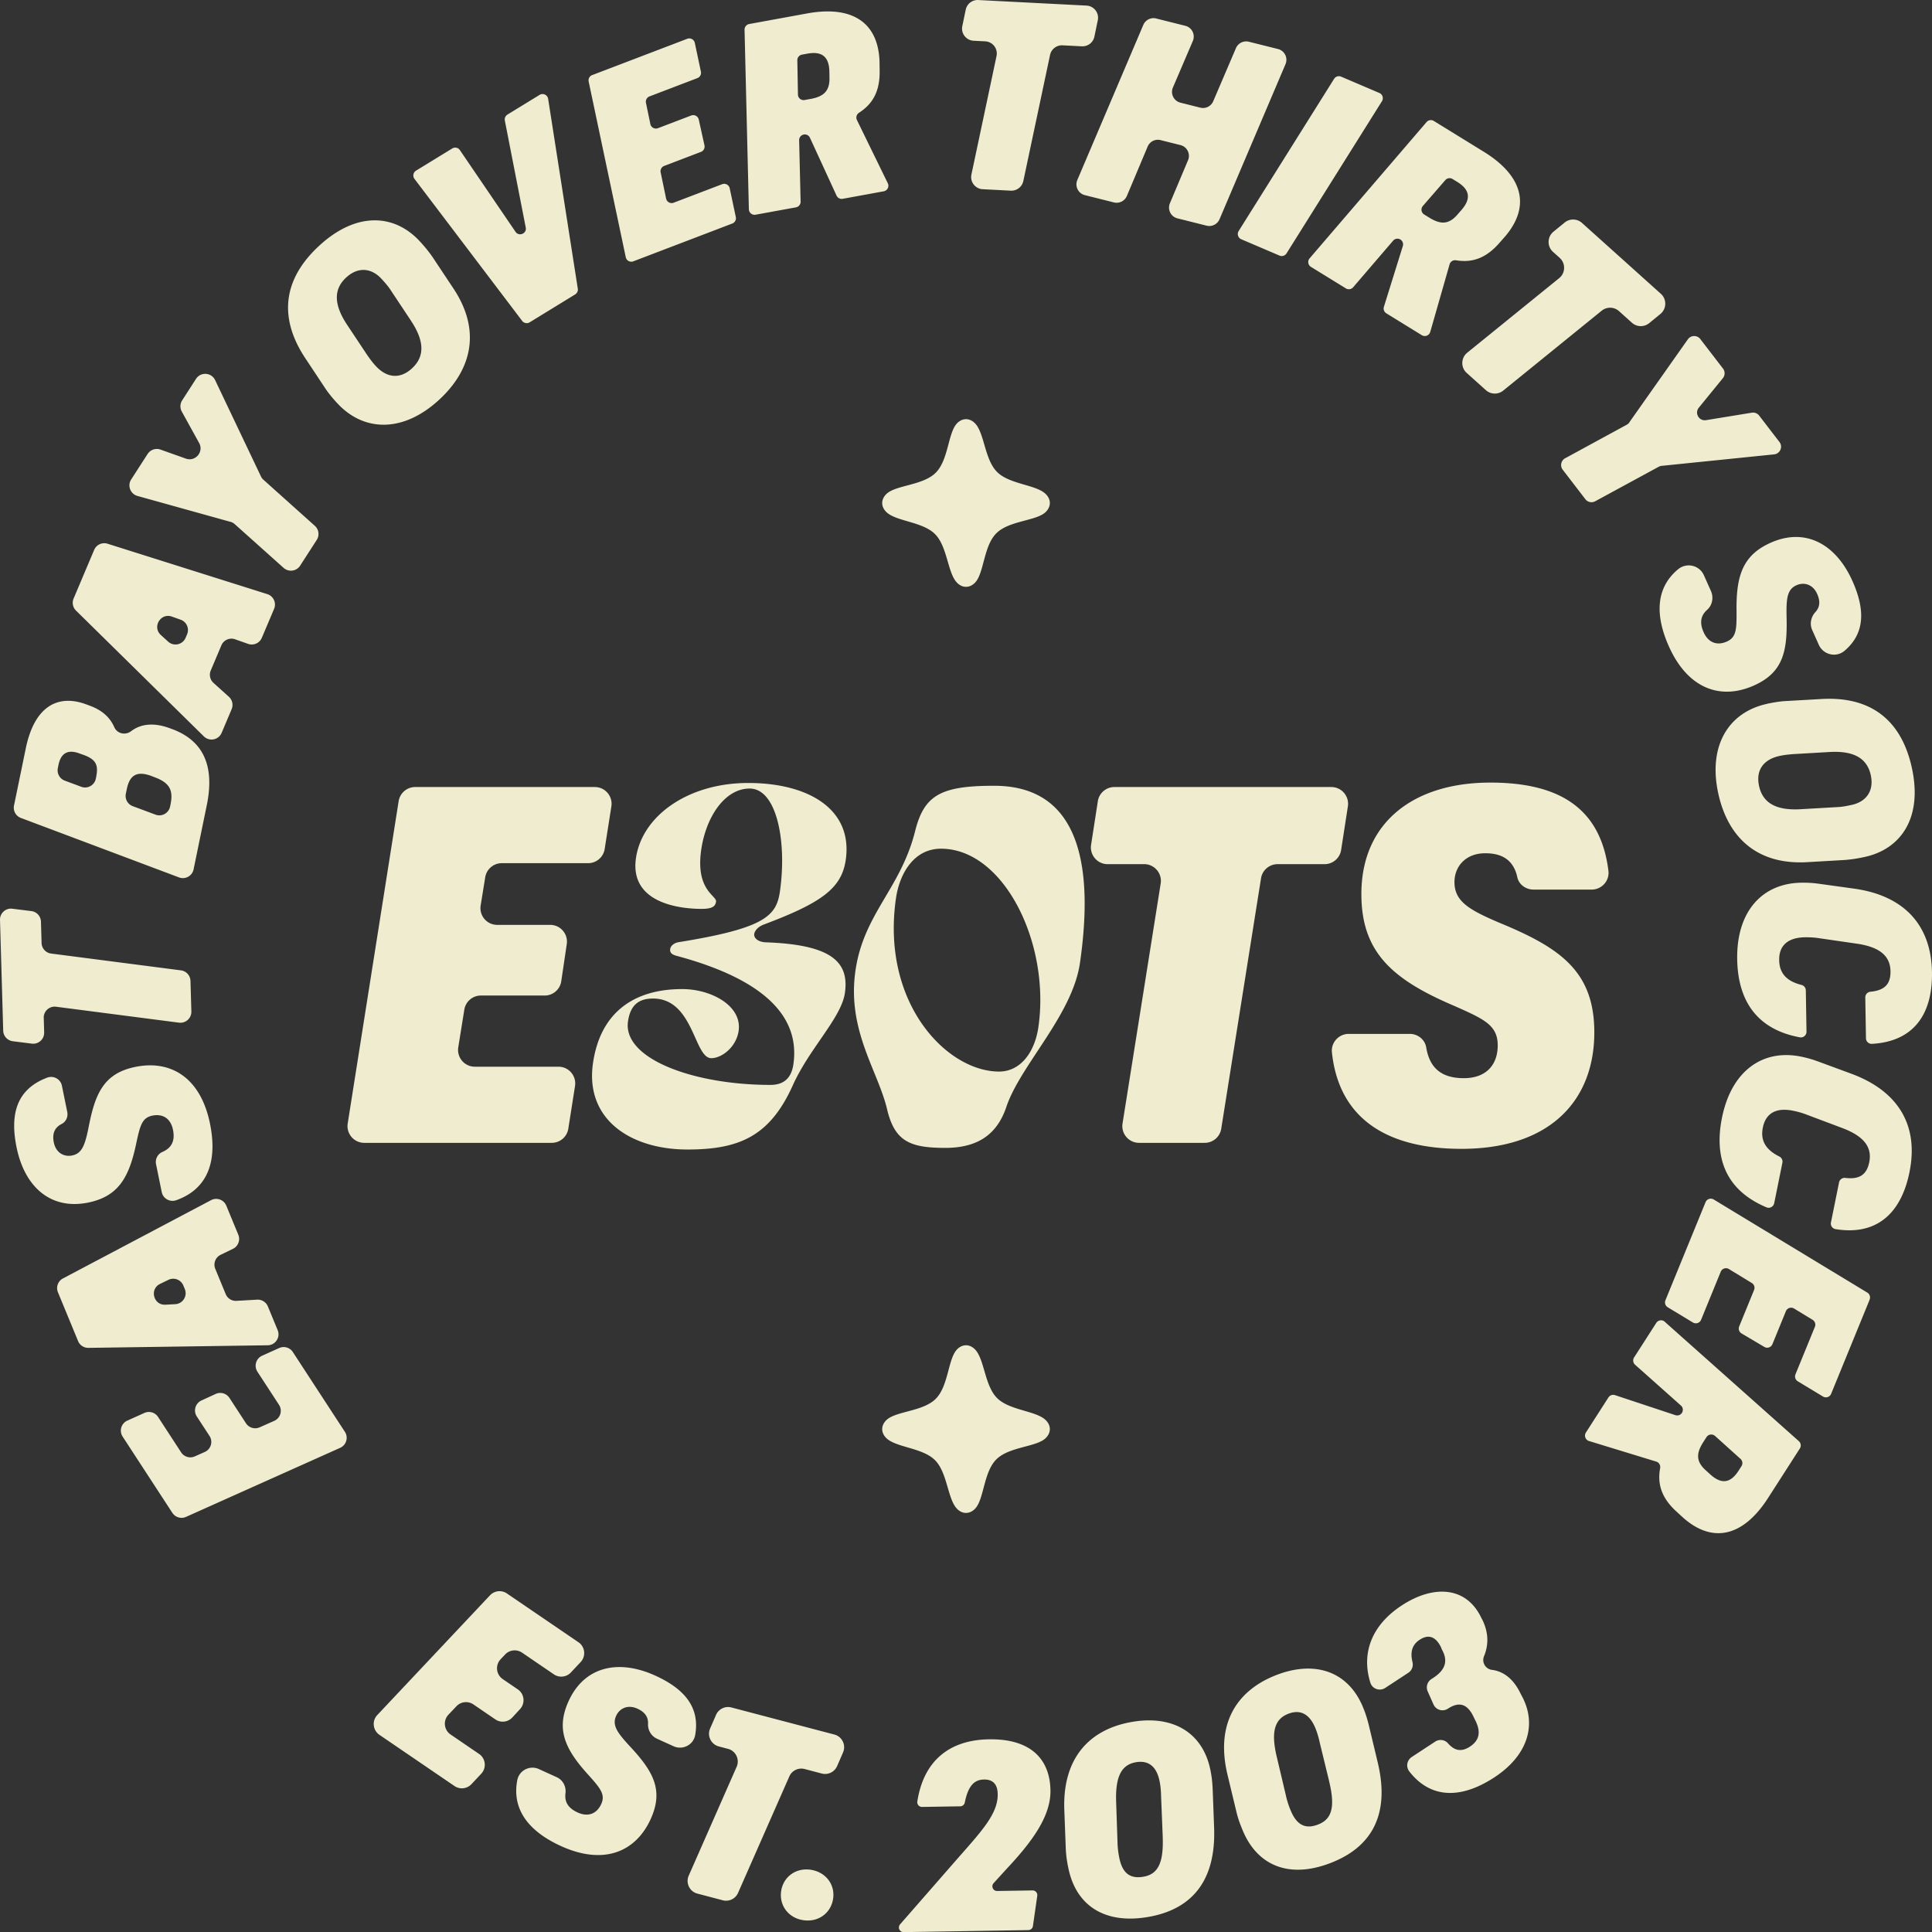 <svg xmlns="http://www.w3.org/2000/svg" viewBox="0 0 747.21 747.25"><rect x="0" y="0" width="747.21" height="747.25" fill="#333333" stroke="none"/><path fill="#f0eccf" d="M370.18 163.67c2-2 4.71-2.14 6.86 0 3.72 3.72 3.72 14.01 8.58 18.86 4.86 4.86 15.15 4.86 18.86 8.58 2.14 2.14 2 4.86 0 6.86-3.57 3.57-14.15 3.29-19.15 8.29-5 5-4.72 15.58-8.29 19.15-2 2-4.72 2.14-6.86 0-3.71-3.71-3.71-14.01-8.57-18.86-4.86-4.86-15.15-4.86-18.86-8.57-2.14-2.14-2-4.86 0-6.86 3.57-3.57 14.15-3.29 19.15-8.29 5-5 4.72-15.58 8.29-19.15zm0 358.17c2-2 4.71-2.14 6.86 0 3.72 3.72 3.72 14.01 8.58 18.86 4.86 4.86 15.15 4.86 18.86 8.58 2.14 2.14 2 4.86 0 6.86-3.57 3.57-14.15 3.29-19.15 8.29-5 5-4.72 15.58-8.29 19.15-2 2-4.72 2.14-6.86 0-3.71-3.71-3.71-14.01-8.57-18.86-4.86-4.86-15.15-4.86-18.86-8.57-2.14-2.14-2-4.86 0-6.86 3.57-3.57 14.15-3.29 19.15-8.29 5-5 4.72-15.58 8.29-19.15zM160.6 304.39h69.45c3.98 0 7.02 3.55 6.4 7.49l-2.59 16.48a6.482 6.482 0 0 1-6.4 5.48h-33.4c-3.18 0-5.89 2.31-6.4 5.45l-1.76 10.9c-.64 3.94 2.41 7.51 6.4 7.51h20.49c3.96 0 6.99 3.52 6.41 7.43l-2.13 14.37a6.478 6.478 0 0 1-6.41 5.53h-24.68c-3.18 0-5.89 2.31-6.4 5.45l-2.34 14.56c-.63 3.94 2.41 7.51 6.4 7.51h32.35c3.98 0 7.02 3.55 6.4 7.49l-2.59 16.48a6.482 6.482 0 0 1-6.4 5.48h-72.52c-3.98 0-7.02-3.56-6.4-7.49l19.7-124.65a6.48 6.48 0 0 1 6.4-5.47zm281.89 29.83h-14.1c-3.98 0-7.01-3.55-6.41-7.47l2.61-16.87a6.484 6.484 0 0 1 6.41-5.49h83.89c3.98 0 7.01 3.55 6.41 7.47l-2.61 16.87a6.484 6.484 0 0 1-6.41 5.49h-18.17a6.48 6.48 0 0 0-6.4 5.46l-15.39 96.86a6.472 6.472 0 0 1-6.4 5.46h-25.37c-3.99 0-7.03-3.56-6.4-7.5l14.75-92.79c.63-3.94-2.42-7.5-6.4-7.5zm79.1 65.64h23.66c3.09 0 5.83 2.17 6.34 5.21 1.24 7.38 5.24 11.92 14.57 11.92 8.27 0 13.09-4.81 13.09-12.7s-5.39-10.2-17.13-15.4c-23.86-10.2-35.6-20.79-35.6-43.11 0-27.71 20.21-43.11 49.85-43.11 26.25 0 42.67 9.52 45.7 34.16.47 3.83-2.61 7.22-6.47 7.22h-22.52c-2.91 0-5.63-1.9-6.24-4.75-1.5-6.9-6.15-9.3-12.39-9.3-7.69 0-11.93 5.2-11.93 11.16 0 7.51 5.77 10.78 17.52 15.78 23.29 9.62 36.57 18.67 36.57 42.34 0 26.18-16.94 45.04-51.39 45.04-28.82 0-47.41-11.7-50.09-37.33-.4-3.8 2.66-7.13 6.49-7.13zm-262.38-32.84c.16-1.08 1.18-2.15 2.96-2.58 33.53-5.39 38.09-10.13 39.46-19.61 2.77-19.18-1.15-39.86-11.71-39.86-9.47 0-16.85 10.77-18.72 23.7-2.27 15.73 6.07 17.67 5.73 20.04-.25 1.72-1.26 2.8-5.57 2.8-9.27 0-27.86-2.59-25.4-19.61 2.36-16.37 20.13-29.08 43.41-29.08s40.55 10.12 37.73 29.73c-1.58 10.98-9.29 16.59-31.62 24.99-2.28.86-3.58 2.37-3.77 3.67-.22 1.5 1.3 3.02 4.28 3.23 25.52.86 32.52 7.54 30.78 19.6-1.4 9.7-13.88 21.55-20.27 35.98-8.83 19.39-20.55 24.56-40.6 24.56-21.98 0-39.7-11.63-36.56-33.39 2.8-19.39 15.56-28.66 34.52-28.66 11.21 0 23.2 6.46 21.81 16.16-.9 6.25-6.48 10.56-10.58 10.56-6.68 0-6.8-23.06-22.53-23.06-5.38 0-8.74 2.37-9.68 8.84-2.08 14.43 25.34 24.56 55.07 24.56 4.95 0 8.09-2.37 8.9-7.98 2.39-16.59-8.3-32.1-45.44-42.01-1.44-.43-2.43-1.08-2.21-2.59zm158.47 5.39c-2.92 20.25-23.16 39.65-28.51 55.81-3.74 10.98-11.54 15.73-23.6 15.73-13.78 0-19.66-2.59-22.57-15.3-3.67-14.87-15.45-30.38-12.15-53.22 3.2-22.19 17.5-31.67 23.1-54.08 3.49-13.79 9.84-17.45 30.53-17.45 33.39 0 38.55 31.46 33.2 68.52zm-16.07 24.78c4.66-32.32-13.33-68.95-37.67-68.95-10.56 0-16.05 9.7-17.42 19.18-5.84 40.51 19.64 67.01 39.89 67.01 8.19 0 13.77-7.33 15.2-17.24zM66.67 585.12l-19.24-29.51a4.24 4.24 0 0 1 1.81-6.18l6.6-2.97c1.9-.86 4.15-.2 5.29 1.55l8.93 13.7a4.248 4.248 0 0 0 5.27 1.56l3.87-1.72c2.39-1.06 3.26-4 1.83-6.19l-4.92-7.54a4.247 4.247 0 0 1 1.78-6.17l5.53-2.54c1.91-.88 4.17-.22 5.32 1.54l6.4 9.82a4.248 4.248 0 0 0 5.27 1.56l5.67-2.52c2.38-1.06 3.25-4 1.83-6.19l-8.35-12.81a4.24 4.24 0 0 1 1.81-6.18l6.6-2.97c1.9-.86 4.15-.2 5.29 1.55l20.13 30.86c1.42 2.18.56 5.12-1.82 6.18l-59.62 26.71c-1.9.85-4.14.19-5.28-1.55zm16.6-94.37 4.02 9.75a4.226 4.226 0 0 0 4.16 2.61l7.99-.46c1.8-.1 3.47.95 4.16 2.61l3.79 9.18c1.14 2.77-.87 5.81-3.86 5.85l-69.35 1a4.222 4.222 0 0 1-3.98-2.62l-7.79-18.87a4.23 4.23 0 0 1 1.94-5.36l57.28-30.27c2.21-1.17 4.94-.18 5.9 2.13l4.64 11.25c.85 2.07-.05 4.45-2.06 5.43l-4.79 2.33a4.238 4.238 0 0 0-2.06 5.43zm-11.8 7.79-.56-1.36a4.234 4.234 0 0 0-5.76-2.2l-3.24 1.57c-4.17 2.02-2.54 8.3 2.08 8.05l3.8-.21c2.91-.16 4.8-3.15 3.68-5.85zm-8.92-37.51-2.2-10.77c-.4-1.95.61-3.92 2.43-4.72 3.35-1.47 5.06-4.01 4.12-8.61-.88-4.3-3.89-6.29-7.99-5.45-4 .82-4.73 3.89-6.18 10.54-2.77 13.48-7.02 20.71-18.62 23.08-14.4 2.94-24.55-5.93-27.69-21.32-2.71-13.25.24-22.64 11.86-27 2.44-.92 5.14.56 5.66 3.12l2.07 10.14c.38 1.85-.46 3.79-2.15 4.65-3.02 1.54-3.67 4.11-3.04 7.19.82 4 3.97 5.65 7.07 5.01 3.9-.79 4.99-4.14 6.35-10.77 2.53-13.12 5.82-20.98 18.12-23.49 13.6-2.78 25.2 4.02 28.85 21.92 2.98 14.57-.83 25.28-13.03 29.64-2.44.87-5.1-.59-5.62-3.13zM16.92 393.7l.16 5.6c.07 2.6-2.19 4.65-4.76 4.33l-7.37-.93a4.239 4.239 0 0 1-3.71-4.08L0 355.78c-.07-2.6 2.19-4.65 4.76-4.33l7.37.92c2.07.26 3.65 1.99 3.71 4.08l.24 8.26a4.245 4.245 0 0 0 3.69 4.08l50.21 6.5c2.07.27 3.63 2 3.69 4.08l.34 11.82c.07 2.6-2.2 4.66-4.78 4.33l-47.54-6.16c-2.58-.33-4.86 1.72-4.78 4.32zm-8.84-77.35a4.238 4.238 0 0 1-2.66-4.82l4.54-22.05c3.35-16.3 12.37-21.12 23.32-17.09l1.84.69c4.64 1.79 7.47 4.52 9.09 8.18 1.12 2.53 4.32 3.2 6.52 1.52 3.64-2.79 8.68-3.48 15.03-1.1l1.26.46c11.97 4.65 15.98 14.55 12.96 29.25l-5.11 24.84a4.23 4.23 0 0 1-5.64 3.11L8.09 316.35zm29.09-15.75c.9-4.4.23-6.73-4.6-8.55l-1.46-.51c-4.81-1.93-7.55-.3-8.49 4.3l-.25 1.24a4.24 4.24 0 0 0 2.67 4.83l6.39 2.38c2.43.91 5.1-.57 5.63-3.12l.12-.56zm28.75 10.71c1.09-5.3.05-8.33-5.75-10.57l-1.74-.67c-5.34-1.93-8.24-.45-9.38 5.06l-.38 1.84c-.42 2.05.71 4.09 2.67 4.82l8.81 3.28c2.44.91 5.11-.57 5.63-3.12l.14-.66zm19.7-61.71-4.11 9.72c-.7 1.66-.28 3.59 1.07 4.8l5.94 5.36a4.25 4.25 0 0 1 1.07 4.8l-3.87 9.15c-1.17 2.76-4.74 3.47-6.88 1.37L29.4 236.15a4.229 4.229 0 0 1-.93-4.67l7.95-18.8a4.237 4.237 0 0 1 5.18-2.39l61.78 19.49a4.24 4.24 0 0 1 2.63 5.69l-4.75 11.21a4.23 4.23 0 0 1-5.31 2.34l-5.02-1.77a4.23 4.23 0 0 0-5.31 2.34zm-13.83-2.93.57-1.35c.95-2.25-.19-4.83-2.49-5.65l-3.39-1.2c-4.36-1.55-7.69 4.02-4.26 7.13l2.82 2.56c2.16 1.96 5.61 1.2 6.75-1.49zm17.31-44.85-35.94-10.01c-2.75-.77-3.97-3.98-2.42-6.38l6.35-9.85a4.243 4.243 0 0 1 4.98-1.7l9.82 3.49c3.68 1.31 7.02-2.63 5.13-6.04l-6.71-12.15c-.75-1.37-.7-3.03.15-4.35l5.35-8.3c1.8-2.79 5.96-2.52 7.39.48l17.72 37.24c.24.51.58.96 1 1.33l19.85 17.79c1.55 1.39 1.86 3.7.73 5.45l-6.42 9.95a4.238 4.238 0 0 1-6.39.86l-18.91-16.92a4.17 4.17 0 0 0-1.69-.92zm41.35-45.86c-1.53-1.65-3.04-3.44-4.34-5.3l-7.77-11.72c-10.57-15.66-9.18-30.7 5.07-43.86 14.54-13.43 29.23-12.27 38.93-1.77 2.35 2.55 3.66 4.26 4.96 6.12l7.84 11.8c10.98 16.25 7.56 31.5-5.26 43.34-14.02 12.95-29.24 12.42-39.42 1.39zm28.63-31.73-7.84-11.8c-.95-1.48-1.92-2.67-3.72-4.62-3.74-4.05-8.91-4.84-13.64-.47-4.72 4.36-5.03 10.2.43 18.37l7.84 11.8c1.02 1.41 1.84 2.6 3.16 4.02 4.36 4.73 9.47 5.15 14.05.92 4.5-4.16 5.23-9.83-.29-18.21zm37.17-79.91 12.44-7.62c1.33-.82 3.07-.01 3.31 1.53l11.47 73.43c.14.87-.27 1.74-1.02 2.21l-17.6 10.79c-.96.59-2.21.35-2.89-.54l-41.65-54.93c-.78-1.03-.5-2.51.6-3.19l14-8.58c1-.61 2.3-.33 2.95.63l21.52 31.6c1.34 1.97 4.42.68 3.96-1.65l-8.09-41.38c-.18-.9.23-1.81 1-2.29zm32.79-15.28L265.8 15c1.26-.48 2.64.28 2.92 1.59l2.36 11.12a2.19 2.19 0 0 1-1.36 2.5l-18.53 7.08c-1 .38-1.58 1.44-1.36 2.49l1.7 8.2c.27 1.32 1.67 2.08 2.93 1.6l12.87-4.91a2.19 2.19 0 0 1 2.92 1.57l2.21 9.98c.23 1.06-.34 2.13-1.36 2.52l-14.23 5.44c-1 .38-1.58 1.44-1.36 2.49l2.11 10.13a2.187 2.187 0 0 0 2.92 1.6l18.76-7.16c1.26-.48 2.64.28 2.92 1.59l2.36 11.12a2.19 2.19 0 0 1-1.36 2.5l-38.28 14.62c-1.26.48-2.65-.28-2.92-1.59l-14.35-67.95c-.22-1.05.35-2.11 1.36-2.5zm60.59 51.91-1.67-69.45c-.03-1.08.74-2.01 1.8-2.21l22.37-4.09c17.58-3.21 27.64 3.56 28.04 18.85l.03 3.01c.22 8.4-2.83 13.24-7.96 16.54-.95.61-1.31 1.81-.82 2.82l11.94 24.45c.64 1.3-.15 2.85-1.57 3.12l-15.87 2.9c-.98.18-1.97-.33-2.38-1.24l-10.29-22.38c-.42-.91-1.4-1.42-2.38-1.24a2.197 2.197 0 0 0-1.8 2.21l.57 23.74c.03 1.08-.74 2.01-1.8 2.21l-15.62 2.85a2.19 2.19 0 0 1-2.58-2.1zm23.86-42.68c4.92-.9 7.46-2.92 7.31-8.29l-.04-2.48c-.17-5.47-2.77-7.79-8.5-6.75l-2.09.38a2.184 2.184 0 0 0-1.8 2.19l.24 13.25a2.178 2.178 0 0 0 2.58 2.11l2.29-.42zm67.56-22.28-4.5-.23c-2.88-.15-4.96-2.83-4.37-5.66l1.32-6.35a4.704 4.704 0 0 1 4.85-3.74l41.86 2.15c2.88.15 4.96 2.83 4.37 5.66l-1.32 6.35a4.704 4.704 0 0 1-4.85 3.74l-7.45-.38a4.71 4.71 0 0 0-4.85 3.73l-10.33 48.75a4.729 4.729 0 0 1-4.85 3.73l-10.87-.56c-2.89-.15-4.96-2.85-4.36-5.68l9.71-45.83c.6-2.83-1.47-5.53-4.36-5.68zm66.13-8.83 11.25 2.82c2.56.64 3.95 3.43 2.91 5.86l-7.71 18.01a4.297 4.297 0 0 0 2.91 5.86l7.69 1.93c2.05.51 4.16-.54 4.99-2.48l8.79-20.54a4.3 4.3 0 0 1 4.99-2.48l11.27 2.82c2.56.64 3.94 3.42 2.91 5.85l-25.52 59.98c-.83 1.95-2.95 3-5 2.49l-11.28-2.83a4.29 4.29 0 0 1-2.91-5.84l7.01-16.65a4.3 4.3 0 0 0-2.92-5.84l-7.7-1.93c-2.06-.52-4.18.55-5 2.5l-8.04 19.1a4.303 4.303 0 0 1-5 2.5l-11.25-2.82c-2.56-.64-3.94-3.42-2.91-5.85l25.52-59.98c.83-1.95 2.95-3 5-2.49zm71.5 22.48 14.8 6.32c1.24.53 1.71 2.04 1 3.18L497.57 98a2.19 2.19 0 0 1-2.71.85l-14.8-6.32a2.196 2.196 0 0 1-1-3.18l36.91-58.86a2.19 2.19 0 0 1 2.71-.85zM506.5 99.92l45.22-52.7c.7-.82 1.89-1 2.81-.44l19.35 11.92c15.2 9.37 18.14 21.13 8.22 32.76l-1.99 2.25c-5.45 6.39-10.96 7.94-16.97 6.96-1.11-.18-2.19.47-2.5 1.55l-7.49 26.16a2.19 2.19 0 0 1-3.25 1.26l-13.73-8.46a2.194 2.194 0 0 1-.94-2.52l7.32-23.5c.3-.96-.09-1.99-.94-2.52-.92-.56-2.11-.38-2.81.44l-15.46 18.02c-.7.82-1.89 1-2.81.44l-13.52-8.33a2.184 2.184 0 0 1-.51-3.29zm46.28-15.74c4.26 2.62 7.49 2.82 10.97-1.27l1.63-1.87c3.53-4.18 3.16-7.65-1.8-10.7l-1.8-1.11a2.19 2.19 0 0 0-2.8.43l-8.68 10c-.89 1.02-.64 2.59.51 3.3l1.98 1.22zm50.44 15.55-2.58-2.31c-2.35-2.11-2.27-5.82.18-7.82l4.32-3.53a5.154 5.154 0 0 1 6.7.15l30.5 27.4c2.35 2.11 2.26 5.82-.18 7.82l-4.32 3.53a5.143 5.143 0 0 1-6.7-.16l-4.98-4.48a5.165 5.165 0 0 0-6.69-.17l-38.1 30.91a5.153 5.153 0 0 1-6.69-.17l-7.42-6.66a5.145 5.145 0 0 1 .2-7.83l35.56-28.84c2.46-2 2.55-5.72.2-7.83zm26.93 63.61 22.64-32.11c1.16-1.64 3.58-1.69 4.81-.1l8.78 11.42c.84 1.1.82 2.63-.05 3.71l-9.3 11.41c-1.74 2.13.08 5.28 2.8 4.83l17.69-2.89a2.99 2.99 0 0 1 2.85 1.13l7.84 10.2c1.43 1.85.26 4.55-2.06 4.79l-43.51 4.44c-.39.04-.77.16-1.12.35l-24.58 13.35c-1.29.7-2.9.36-3.79-.8l-8.76-11.4c-1.12-1.45-.67-3.56.94-4.44l23.83-12.97c.4-.22.75-.53 1.01-.9zm28.83 59.12 2.73 6.11c1.11 2.49.57 5.47-1.47 7.29-2.34 2.08-3.09 4.78-1.35 8.67 1.79 4.01 5.16 5.29 8.98 3.59 3.73-1.67 3.77-4.82 3.75-11.63-.22-13.76 2.36-21.74 13.17-26.57 13.42-6 25.25.45 31.66 14.81 5.01 11.21 4.78 20.31-3.07 26.97-3.24 2.74-8.21 1.56-9.94-2.31l-2.57-5.74c-1.05-2.36-.48-5.06 1.27-6.96 1.87-2.02 1.81-4.41.66-6.99-1.67-3.73-5.1-4.65-7.99-3.36-3.63 1.62-3.97 5.13-3.85 11.9.38 13.36-1.12 21.75-12.59 26.87-12.67 5.67-25.47 1.55-32.93-15.14-5.53-12.37-4.87-22.84 3.6-29.82 3.27-2.7 8.21-1.56 9.94 2.31zm24.27 49.78c2.19-.48 4.51-.89 6.77-1.07l14.04-.8c18.87-1.23 31.16 7.55 35.34 26.5 4.27 19.34-4.14 31.45-18.1 34.53-3.39.75-5.53 1.01-7.79 1.2l-14.14.82c-19.59 1.29-31.03-9.36-34.79-26.41-4.12-18.65 4.02-31.52 18.68-34.76zm12.97 40.74 14.14-.82c1.76-.07 3.28-.3 5.87-.88 5.39-1.19 8.67-5.26 7.29-11.54-1.39-6.28-6.28-9.49-16.08-8.89l-14.15.82c-1.74.17-3.17.28-5.07.7-6.29 1.39-9.23 5.59-7.88 11.67 1.32 5.98 5.85 9.48 15.88 8.94zm50.98 63.01c.28 17.15-7.84 26.9-23.24 27.72-1.23.07-2.27-.92-2.29-2.15l-.26-15.79c-.02-1.14.85-2.1 1.99-2.21 5.42-.52 7.84-2.88 7.76-7.91-.1-5.92-4.13-9.43-13.24-10.71l-14.53-2.11c-1.84-.28-3.68-.35-5.32-.33-6.53.11-10.06 3.12-9.96 8.84.08 4.88 2.63 8.08 8.61 9.58a2.21 2.21 0 0 1 1.69 2.1l.26 15.98c.02 1.37-1.21 2.44-2.56 2.19-16.58-3.06-23.98-14.08-24.24-30.2-.3-18.68 9.84-29.36 24.74-29.6 2.66-.05 4.9.12 7.46.49l13.2 1.83c19.24 2.75 29.63 14.13 29.93 32.29zm-8.68 77.27c-3.39 16.81-13.41 24.6-28.62 22.11a2.178 2.178 0 0 1-1.77-2.59l3.13-15.48a2.2 2.2 0 0 1 2.41-1.74c5.4.65 8.27-1.14 9.27-6.07 1.17-5.8-2.02-10.1-10.65-13.3l-13.75-5.17c-1.74-.67-3.52-1.13-5.12-1.45-6.4-1.29-10.49.9-11.63 6.51-.97 4.78.84 8.45 6.36 11.2.9.45 1.4 1.42 1.2 2.41l-3.17 15.66c-.27 1.34-1.71 2.13-2.97 1.6-15.55-6.53-20.41-18.88-17.22-34.68 3.7-18.31 15.89-26.58 30.5-23.63 2.6.53 4.76 1.17 7.18 2.08l12.51 4.61c18.2 6.8 25.93 20.13 22.33 37.94zm-15.42 49.38-14.9 36.43a2.189 2.189 0 0 1-3.16 1.04l-9.74-5.89c-.92-.56-1.3-1.7-.89-2.7l7.51-18.37c.41-.99.03-2.14-.89-2.7l-7.16-4.37c-1.15-.7-2.66-.21-3.17 1.04l-5.21 12.75a2.178 2.178 0 0 1-3.14 1.05l-8.8-5.21a2.192 2.192 0 0 1-.91-2.71l5.76-14.1c.41-.99.03-2.14-.89-2.7l-8.84-5.39c-1.15-.7-2.66-.21-3.17 1.04l-7.6 18.59a2.189 2.189 0 0 1-3.16 1.04l-9.74-5.89c-.92-.56-1.3-1.7-.89-2.7l15.52-37.94a2.189 2.189 0 0 1 3.16-1.04l59.4 36.01c.92.56 1.3 1.7.89 2.7zm-79.24 8.57 51.86 46.17c.8.72.97 1.91.39 2.82l-12.28 19.12c-9.65 15.03-21.46 17.76-32.9 7.62l-2.21-2.03c-6.29-5.57-7.75-11.11-6.65-17.1.2-1.11-.43-2.2-1.5-2.53l-26.01-7.96c-1.39-.42-1.98-2.06-1.2-3.28l8.71-13.57c.54-.84 1.58-1.21 2.53-.9l23.37 7.75c.95.31 1.99-.05 2.53-.9.58-.91.42-2.1-.39-2.82l-17.73-15.78a2.2 2.2 0 0 1-.39-2.82l8.58-13.36a2.189 2.189 0 0 1 3.3-.45zm14.89 46.55c-2.7 4.21-2.95 7.44 1.07 10.99l1.84 1.67c4.11 3.61 7.59 3.29 10.73-1.6l1.14-1.78c.58-.9.42-2.09-.38-2.81l-9.84-8.86c-1-.9-2.58-.69-3.31.44l-1.26 1.96zm-462.71 58.51 27.69 18.88c2.57 1.75 2.97 5.39.84 7.66l-3.79 4.04a5.076 5.076 0 0 1-6.55.72l-12.32-8.4a5.071 5.071 0 0 0-6.54.7l-1.75 1.85c-2.15 2.27-1.76 5.92.82 7.68l5.82 3.97c2.56 1.74 2.97 5.35.87 7.63l-2.98 3.23a5.058 5.058 0 0 1-6.58.75l-8.49-5.79a5.083 5.083 0 0 0-6.54.7l-3.1 3.27c-2.15 2.27-1.75 5.92.83 7.67l11.01 7.51c2.57 1.75 2.97 5.39.84 7.66l-3.79 4.04a5.076 5.076 0 0 1-6.55.72l-29.03-19.8c-2.57-1.76-2.97-5.4-.83-7.66l43.6-46.31a5.063 5.063 0 0 1 6.55-.71zm12.35 67.92 6.93 3.15c2.4 1.09 3.71 3.63 3.38 6.24-.39 3.12.84 5.65 4.72 7.41 4 1.82 7.37.55 9.11-3.26 1.69-3.72-.37-6.11-4.89-11.19-9.29-10.16-12.63-17.85-7.73-28.62 6.08-13.38 19.21-16.38 33.52-9.87 11.45 5.2 17.32 12.4 15.43 23.01-.68 3.81-4.83 5.9-8.35 4.31l-6.39-2.9c-2.25-1.02-3.61-3.32-3.49-5.79.14-2.86-1.5-4.66-4.12-5.85-3.72-1.69-6.9-.11-8.21 2.77-1.64 3.62.43 6.47 5 11.46 9.13 9.75 13.55 17.03 8.36 28.46-5.74 12.63-18.05 18.02-34.68 10.46-12.63-5.74-19.07-14.28-16.92-25.5.73-3.79 4.84-5.88 8.35-4.29zm73.14-7.82-3.53-.93c-3.01-.79-4.6-4.08-3.36-6.93l2.29-5.26c1-2.29 3.52-3.52 5.94-2.88l39.82 10.47c3.01.79 4.6 4.08 3.36 6.93l-2.29 5.27c-1 2.29-3.52 3.52-5.94 2.88l-6.61-1.74c-2.41-.63-4.93.58-5.93 2.86l-19.83 45.04a5.069 5.069 0 0 1-5.93 2.86l-9.8-2.58c-3.02-.79-4.61-4.1-3.35-6.95l18.53-42.09c1.26-2.86-.34-6.16-3.35-6.95zm20.61 54.86c.88-5.44 5.79-8.99 11.53-8.07 5.84.94 9.4 5.85 8.52 11.3-.89 5.54-5.8 9.1-11.65 8.16-5.74-.92-9.3-5.84-8.4-11.38zm45.56 13.89c.06-.33.2-.63.42-.88l22.83-26.13c9.22-10.46 15.04-16.89 14.92-24.24-.06-3.88-1.93-5.68-5.3-5.63-3.45.06-6.05 1.98-7.43 8.89-.17.84-.89 1.46-1.75 1.47l-14.78.24c-1.12.02-2-.98-1.83-2.09 2.56-16.5 13.18-23.83 27.68-24.06 16.64-.27 23.62 8.09 23.81 19.73.16 9.91-6.93 19.72-17.07 30.5l-4.91 5.4c-1.07 1.18-.22 3.06 1.37 3.03l13.69-.22c1.12-.02 1.98.97 1.82 2.07l-1.68 11.72c-.13.88-.87 1.54-1.77 1.56l-48.22.78a1.822 1.822 0 0 1-1.82-2.13zm65.45-22.8c-.54-2.71-.87-4.93-.96-7.51l-.57-14.98c-.67-20.26 10.06-30.71 25.09-33.67 16.42-3.25 28.5 3.63 31.45 18.55.54 2.71.73 4.75.86 7.53l.55 14.88c.67 20.26-8.56 30.93-24.38 34.06-17.63 3.48-29.1-4.03-32.03-18.85zm36.54-12.01-.62-15.28c-.04-2.28-.21-4.23-.57-6.03-1.11-5.61-4.16-8.44-9.47-7.39-5.41 1.07-7.72 5.69-7.35 15.5l.52 15.3c.04 2.28.33 4.3.67 6.01 1.19 6.01 4.16 8.44 9.67 7.35 5.51-1.09 7.52-5.65 7.14-15.46zm30.92-2.41c-1.06-2.55-1.82-4.66-2.42-7.17l-3.5-14.57c-4.64-19.73 3.83-32.07 17.97-37.94 15.46-6.4 28.65-2.04 34.47 12.01 1.05 2.55 1.65 4.51 2.32 7.21l3.46 14.47c4.64 19.73-2.31 32-17.21 38.17-16.59 6.88-29.31 1.77-35.09-12.19zm33.46-18.95-3.62-14.85c-.48-2.23-1.04-4.1-1.74-5.79-2.19-5.28-5.74-7.46-10.74-5.38-5.09 2.11-6.45 7.09-4.15 16.63l3.52 14.89c.48 2.23 1.17 4.16 1.84 5.76 2.34 5.66 5.74 7.45 10.92 5.3 5.18-2.15 6.26-7.01 3.96-16.55zm31.91-9.41 9.09-5.96c1.57-1.03 3.69-.78 4.93.64 2.44 2.82 5.13 3.51 8.51 1.29 3.42-2.24 4.6-5.46 1.84-10.6l-.67-1.39c-2.26-4.38-5.25-5.59-9.69-2.68-1.97 1.29-4.63.51-5.58-1.64l-2.24-5.04a3.817 3.817 0 0 1 1.39-4.74l.79-.52c5.12-3.36 5.57-6.95 3.26-11.04l-.25-.65c-.06-.15-.12-.3-.2-.44-2.02-3.86-4.73-4.79-8.08-2.59-2.66 1.74-3.84 4.41-2.8 8.61.4 1.59-.22 3.26-1.6 4.16l-8.95 5.87c-2.1 1.38-4.97.39-5.73-2.01-3.58-11.42.48-22.26 12.09-29.87 12.38-8.12 24.97-7.35 30.74 4.62l.48.91c2.56 5.21 2.34 9.99.65 14.06-.98 2.36.53 4.98 3.07 5.3 4.37.55 8.26 3.41 10.96 8.98l.95 1.82c5.33 10.55 1.93 22.3-10.96 30.75-13.9 9.11-25.28 7.59-32.93-2.28a3.824 3.824 0 0 1 .92-5.54z"/></svg>